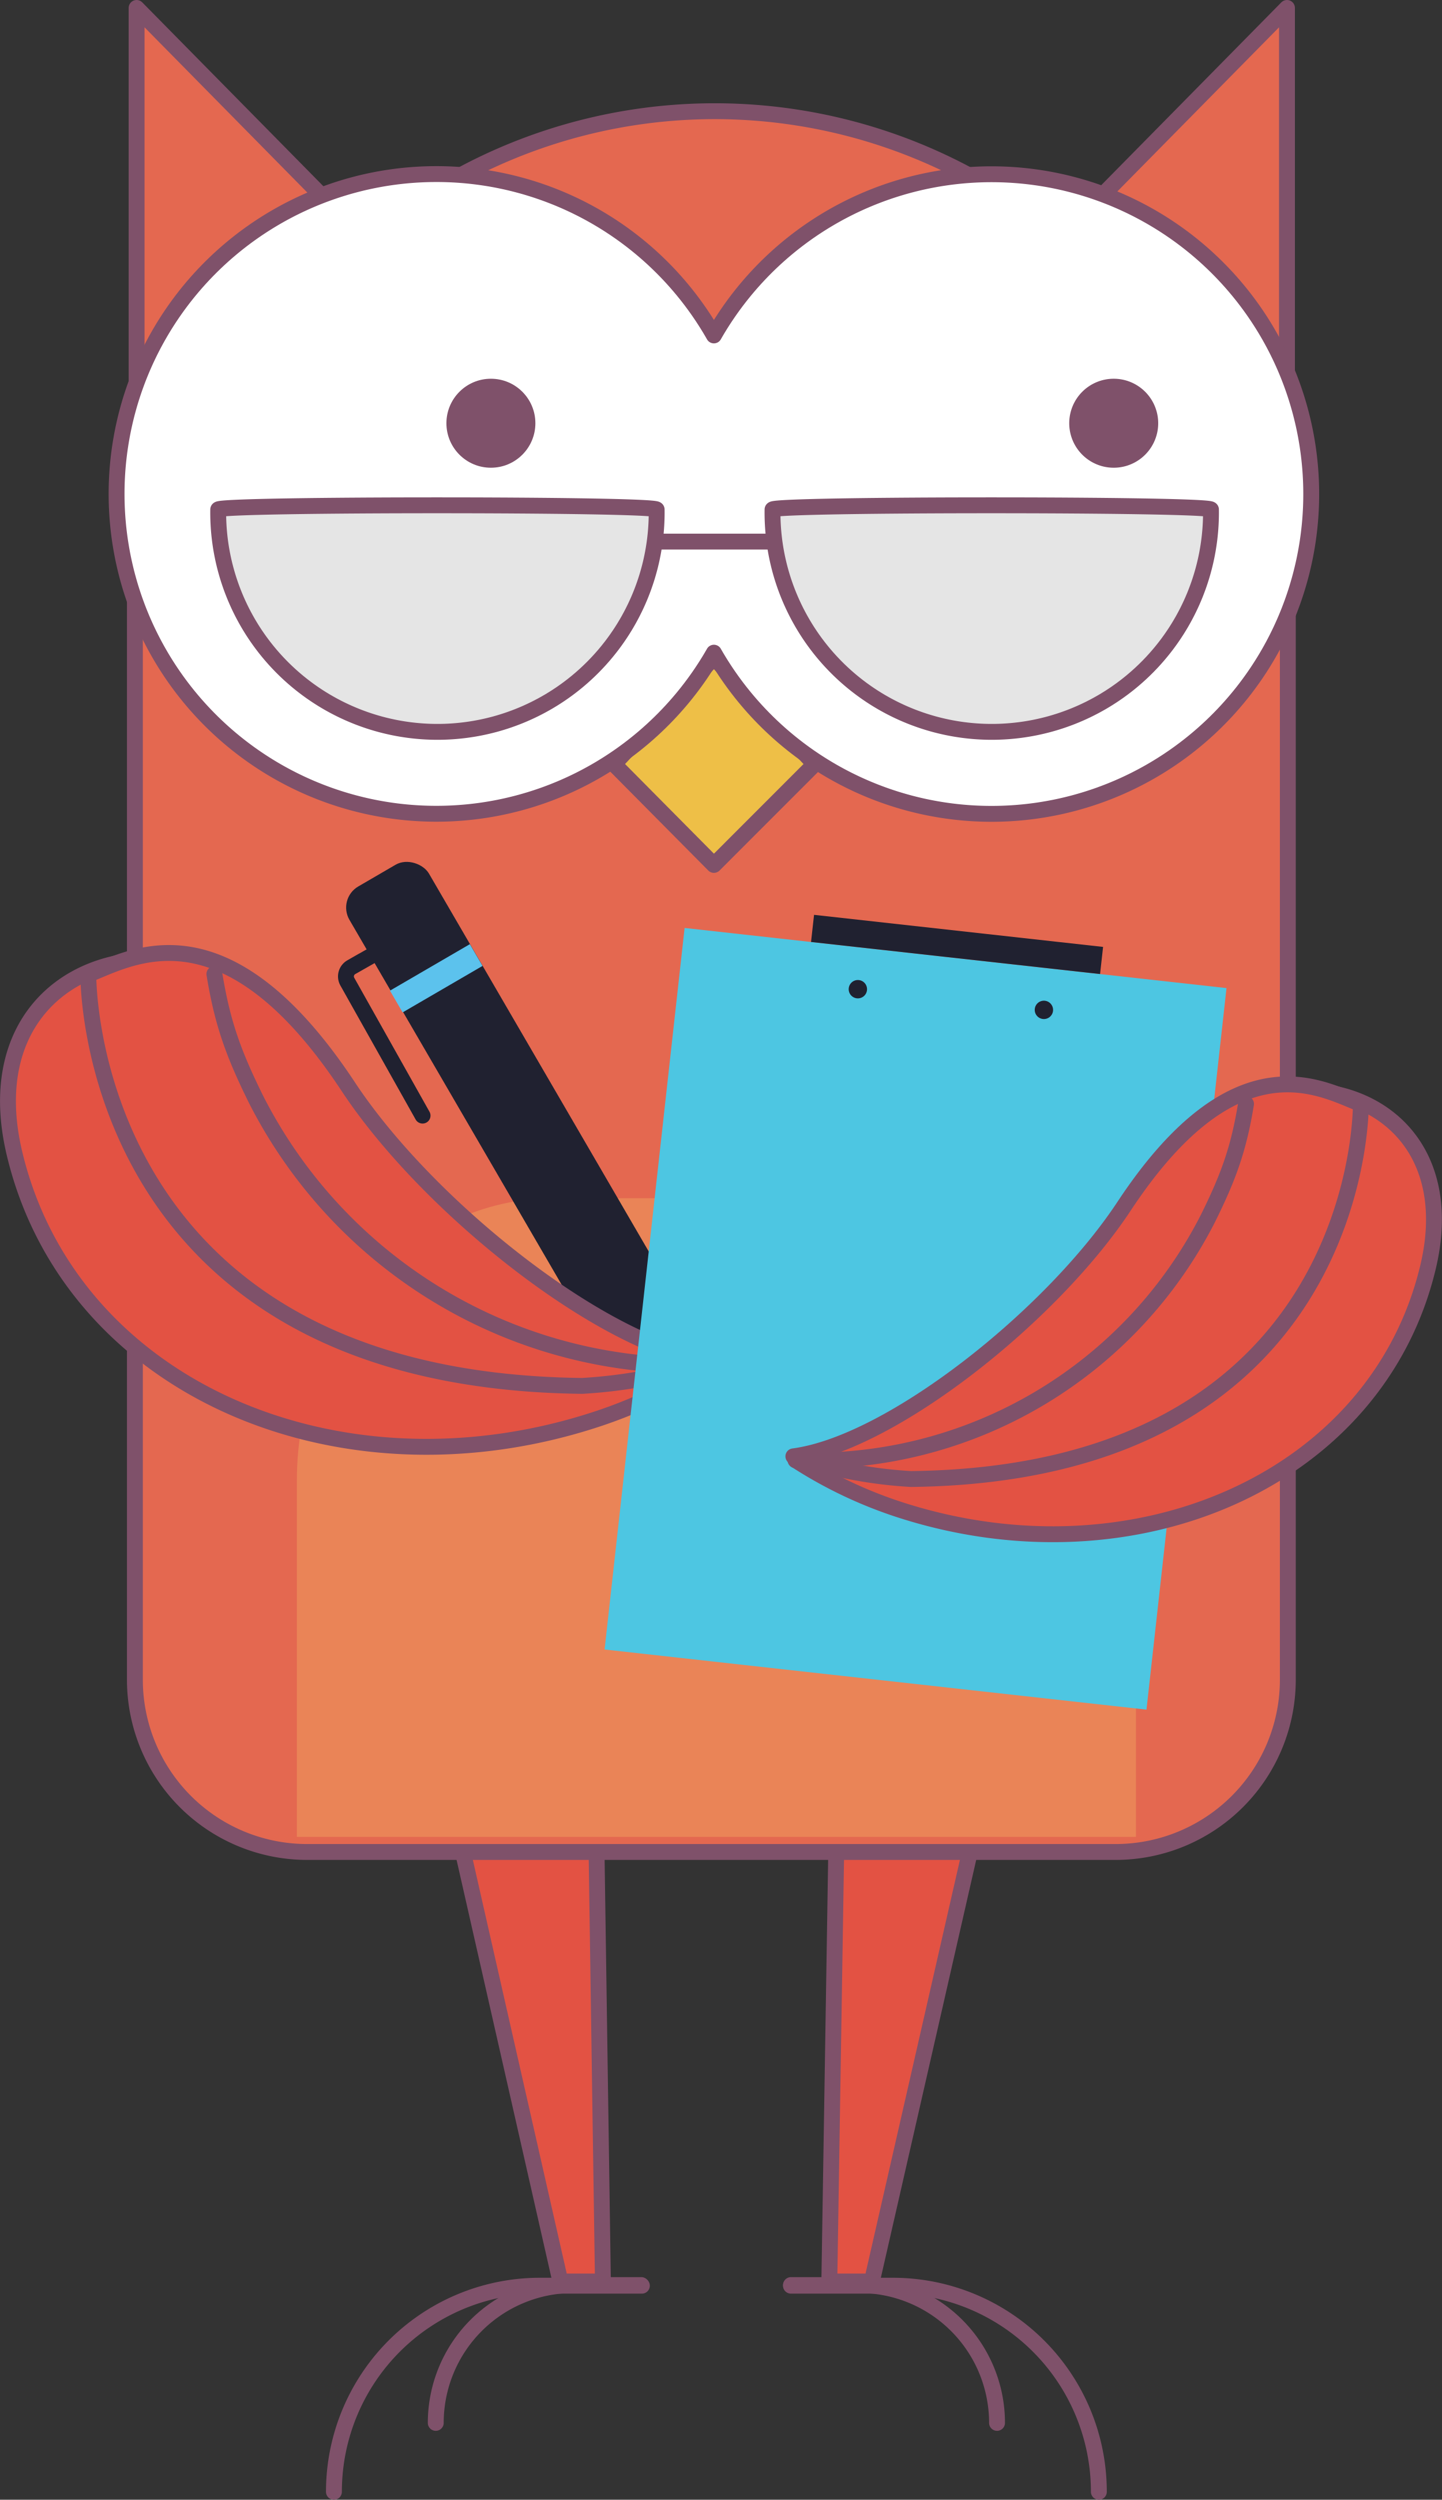 <?xml version="1.0" encoding="UTF-8"?> <svg xmlns="http://www.w3.org/2000/svg" viewBox="0 0 339.72 588.74"><rect x="0" y="0" width="339.72" height="588.74" fill="#333333" stroke="none"/> <defs> <style>.cls-1,.cls-14,.cls-5{fill:none;}.cls-1,.cls-11,.cls-2,.cls-4,.cls-5,.cls-7,.cls-8,.cls-9{stroke:#7f516a;}.cls-1,.cls-11,.cls-14,.cls-2,.cls-4,.cls-8,.cls-9{stroke-linecap:round;}.cls-1,.cls-11,.cls-2,.cls-4,.cls-8,.cls-9{stroke-linejoin:round;}.cls-1,.cls-11,.cls-14,.cls-2,.cls-4,.cls-5,.cls-7,.cls-8,.cls-9{stroke-width:3.74px;}.cls-2{fill:#e35243;}.cls-3,.cls-4,.cls-7{fill:#e46850;}.cls-14,.cls-5,.cls-7{stroke-miterlimit:10;}.cls-6{fill:#ea8457;}.cls-8{fill:#eebf47;}.cls-9{fill:#fff;}.cls-10{fill:#7f516a;}.cls-11{fill:#e5e5e5;}.cls-12{fill:#202130;}.cls-13{fill:#5cc2ed;}.cls-14{stroke:#202130;}.cls-15{fill:#4dc6e2;}</style> </defs> <g id="Слой_2" data-name="Слой 2"> <g id="Layer_1" data-name="Layer 1"> <path class="cls-1" d="M78.67,586.87a48.54,48.54,0,0,1,48.55-48.54h24"></path> <path class="cls-1" d="M102.66,570.64a32.47,32.47,0,0,1,32.46-32.46h15.95"></path> <polyline class="cls-2" points="108.73 434.74 132.02 537.34 142.04 537.34 140.48 431.78"></polyline> <path class="cls-1" d="M258.88,586.87a48.54,48.54,0,0,0-48.54-48.54h-24"></path> <path class="cls-1" d="M234.89,570.64a32.46,32.46,0,0,0-32.45-32.46H186.35"></path> <polyline class="cls-2" points="228.82 434.74 205.4 537.34 195.38 537.34 197.07 431.78"></polyline> <path class="cls-3" d="M69.94,436.38H266A37.45,37.45,0,0,0,303.4,399V128.78H32.57V399A37.33,37.33,0,0,0,69.94,436.38Z"></path> <polygon class="cls-4" points="303.2 129.77 303.2 1.87 249.04 56.83 303.2 129.77"></polygon> <polygon class="cls-4" points="32.18 129.77 32.18 1.87 86.34 56.83 32.18 129.77"></polygon> <path class="cls-5" d="M31.78,118.9V395.66a40.58,40.58,0,0,0,40.53,40.52H262.88a40.58,40.58,0,0,0,40.52-40.52V118.9"></path> <path class="cls-6" d="M267.62,432.62v-84c0-36.57-27.28-66.42-60.49-66.42h-76.7c-33.21,0-60.49,29.85-60.49,66.42v84Z"></path> <path class="cls-7" d="M42.26,152.31c0,34.79,126.12-27.68,126.12-27.68S294.5,187.1,294.5,152.31a126.12,126.12,0,0,0-252.24,0Z"></path> <polygon class="cls-8" points="144.66 179.98 168.19 203.71 191.91 179.98 168.19 154.88 144.66 179.98"></polygon> <path class="cls-9" d="M102.75,41a75.21,75.21,0,0,1,65.44,38,75.32,75.32,0,1,1,0,74.72A75.33,75.33,0,1,1,102.75,41Z"></path> <path class="cls-10" d="M262.38,89.2a10.48,10.48,0,1,0,10.48,10.48A10.48,10.48,0,0,0,262.38,89.2Z"></path> <circle class="cls-10" cx="115.65" cy="99.68" r="10.48"></circle> <path class="cls-11" d="M51.41,120a51.65,51.65,0,1,0,103.29,0C154.37,118.68,51.41,118.68,51.41,120Z"></path> <path class="cls-11" d="M182,120a51.65,51.65,0,1,0,103.29,0C285,118.68,182,118.68,182,120Z"></path> <line class="cls-11" x1="154.37" y1="127.56" x2="182.01" y2="127.56"></line> <rect class="cls-12" x="111.09" y="197.29" width="21.67" height="131.75" rx="5.75" transform="translate(359.65 429.32) rotate(149.81)"></rect> <rect class="cls-13" x="91.89" y="227.44" width="21.78" height="5.93" transform="translate(-101.93 82.94) rotate(-30.19)"></rect> <path class="cls-14" d="M88.5,224.54l-5.74,3.26a2.5,2.5,0,0,0-.94,3.39l17.73,31.56"></path> <path class="cls-2" d="M50,226.45A111.08,111.08,0,0,0,60.34,259a114.57,114.57,0,0,0,106.34,62.57.1.1,0,0,1,.06.18,113.43,113.43,0,0,1-27.29,12.86c-60.27,19.2-122.82-7.9-136-62.8-7.2-29.93,11.43-46.56,34-45.78C44,226.22,50,226.43,50,226.45Z"></path> <path class="cls-2" d="M20.81,229.51c9.83-3.74,32.09-17.7,61.25,26.44,18.77,28.42,60.36,61.37,85.53,64.6a117,117,0,0,1-30.43,5.86C19.56,325.07,20.81,229.51,20.81,229.51Z"></path> <path class="cls-1" d="M50.51,229.4c1.86,11.4,4.4,18.59,9.83,29.56A114.59,114.59,0,0,0,167,321.52"></path> <rect class="cls-15" x="151.44" y="225.13" width="128.45" height="170.98" transform="translate(35.59 -21.9) rotate(6.33)"></rect> <path class="cls-12" d="M204.25,233.22a2.16,2.16,0,1,1-1.91-2.39A2.16,2.16,0,0,1,204.25,233.22Z"></path> <path class="cls-12" d="M248.08,238.09a2.16,2.16,0,1,1-1.91-2.39A2.17,2.17,0,0,1,248.08,238.09Z"></path> <rect class="cls-12" x="191.2" y="219.24" width="68.51" height="6.43" transform="translate(25.92 -23.52) rotate(6.33)"></rect> <path class="cls-2" d="M294,257.26a101.27,101.27,0,0,1-9.42,29.61,104.36,104.36,0,0,1-96.86,57,.09.09,0,0,0-.05.17,104.07,104.07,0,0,0,24.85,11.71c54.9,17.48,111.87-7.2,123.88-57.2,6.55-27.26-10.42-42.41-31-41.7C299.47,257.05,294,257.24,294,257.26Z"></path> <path class="cls-2" d="M320.6,260c-9-3.4-29.23-16.11-55.78,24.09C247.72,310,209.84,340,186.91,343a106.06,106.06,0,0,0,27.71,5.34C321.74,347.08,320.6,260,320.6,260Z"></path> <path class="cls-1" d="M293.55,260c-1.7,10.38-4,16.93-8.95,26.92a104.38,104.38,0,0,1-97.19,57"></path> </g> </g> </svg> 
